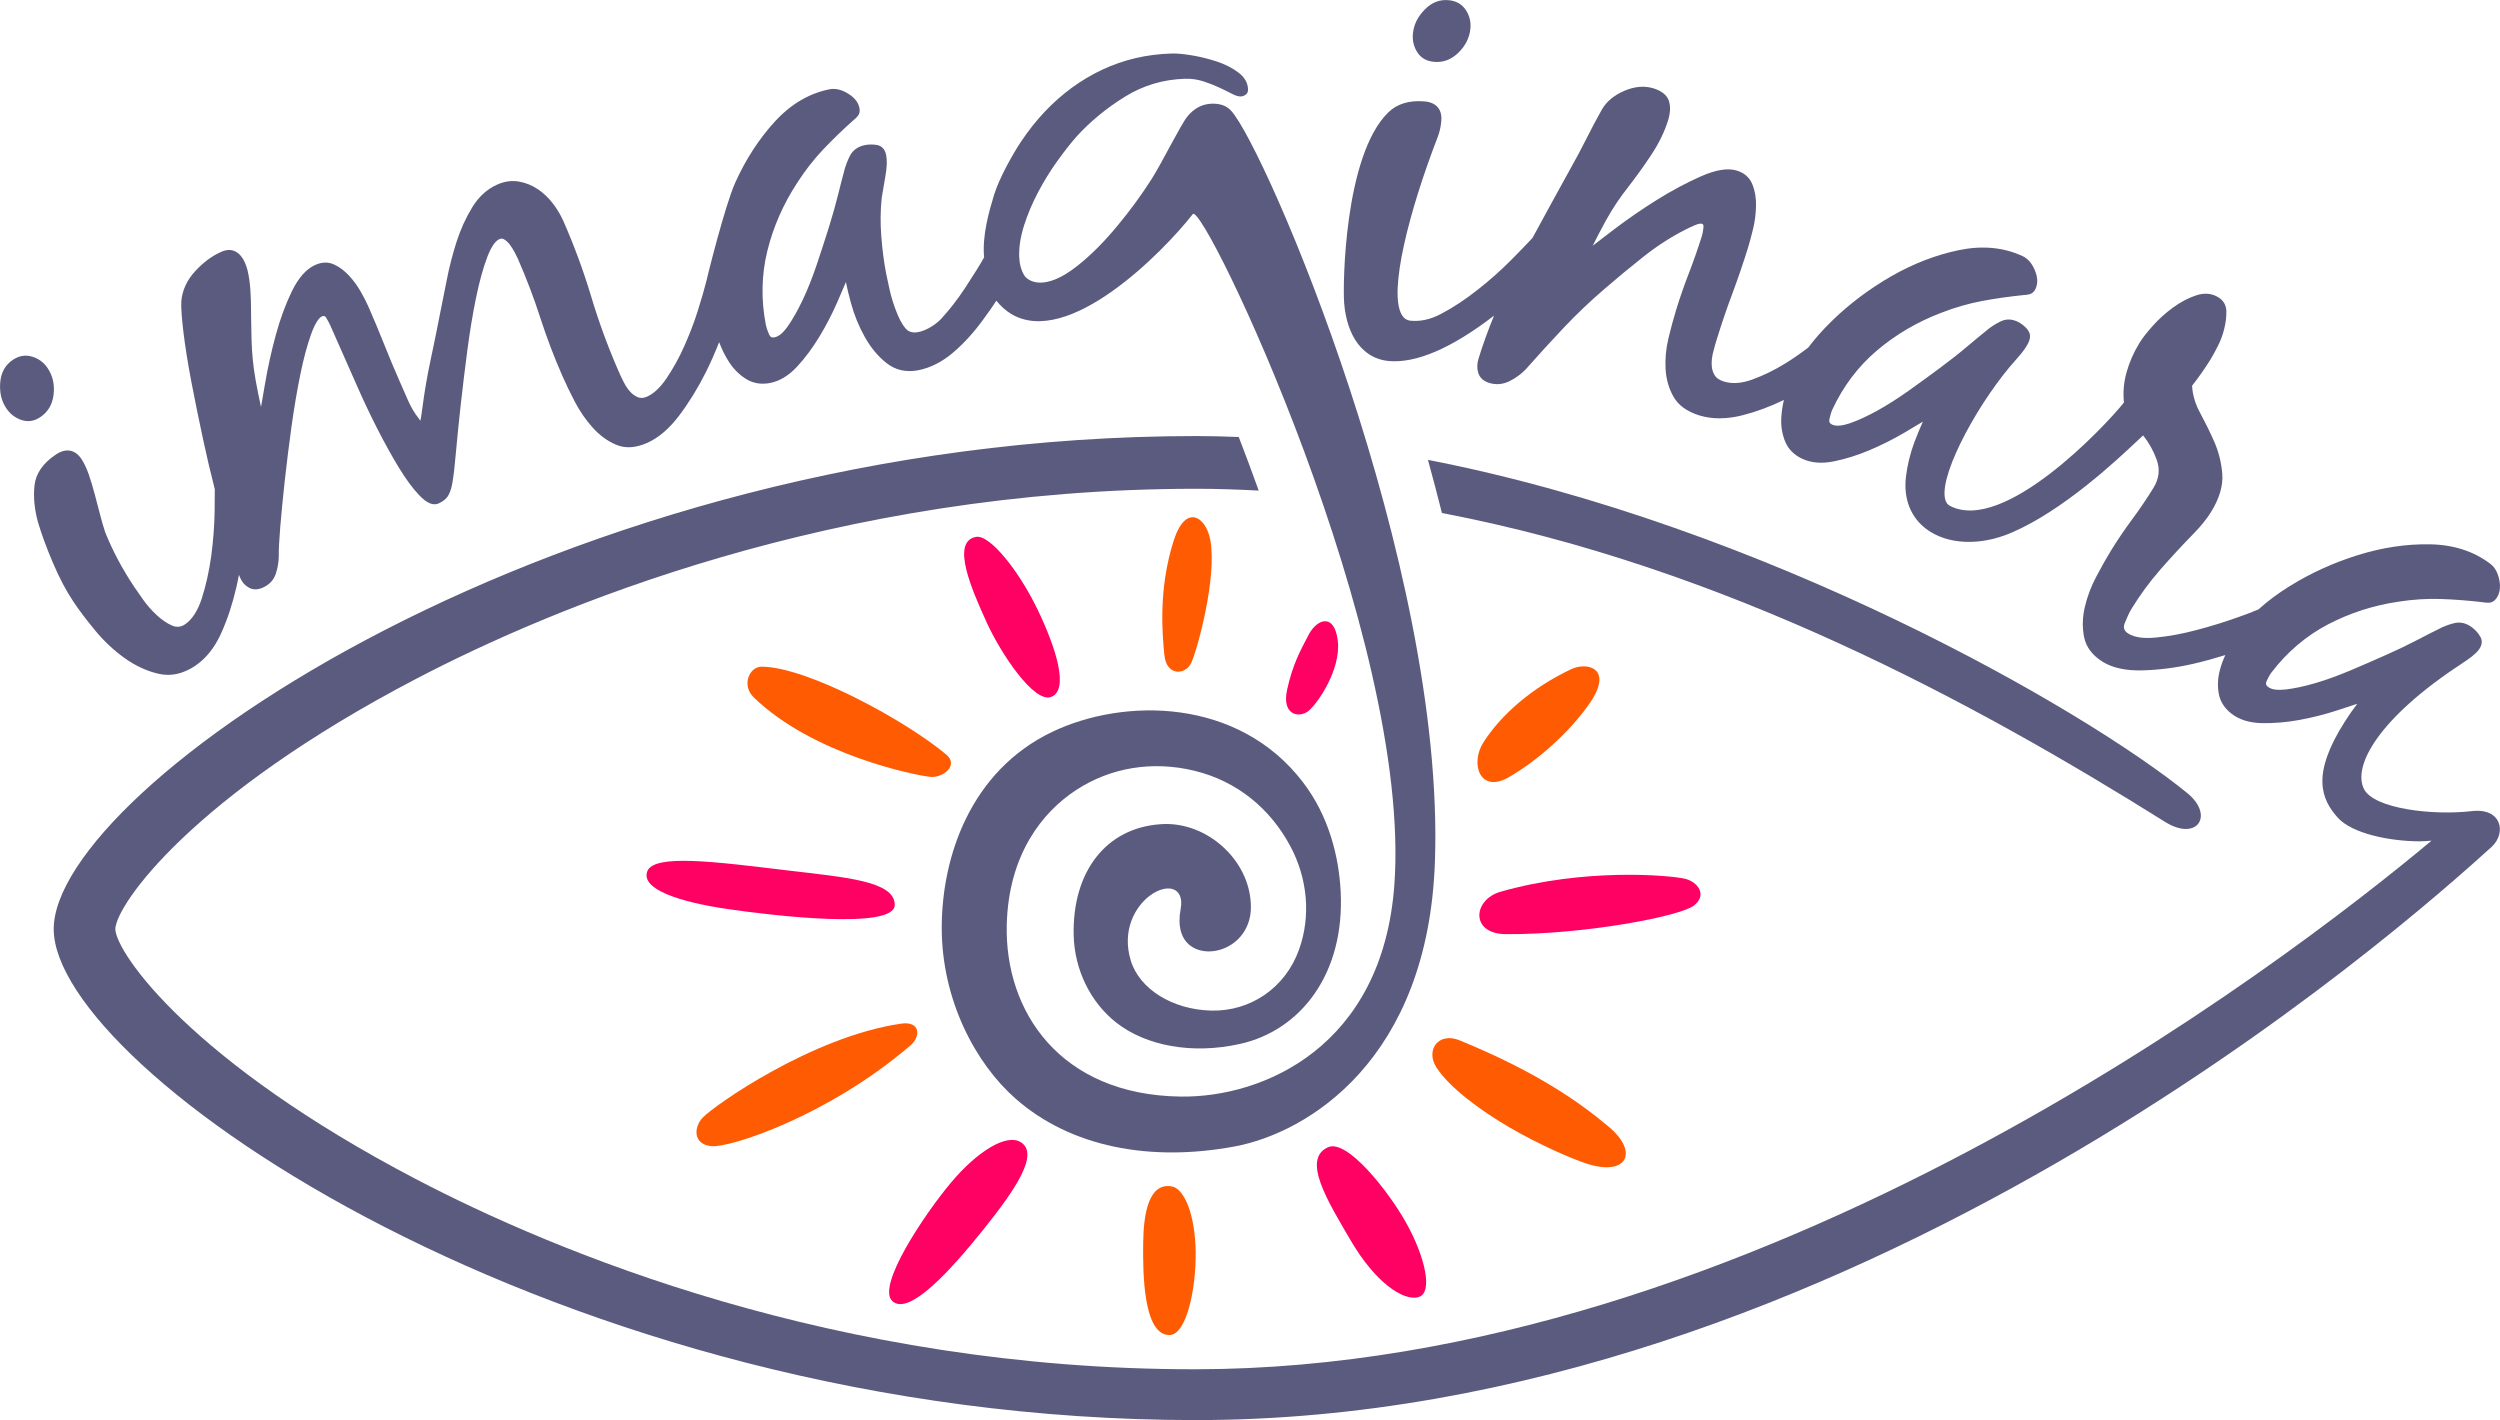 <?xml version="1.0" encoding="UTF-8"?> <svg xmlns="http://www.w3.org/2000/svg" xmlns:xlink="http://www.w3.org/1999/xlink" version="1.1" id="Layer_1" x="0px" y="0px" width="343.36px" height="195.03px" viewBox="0 0 343.36 195.03" xml:space="preserve"> <g> <g> <g> <path fill="#FF0063" d="M179.65,97.69c1.26-0.95,4.55-5.73,4.09-9.66s-2.88-3-4-0.86s-2.19,4.04-2.96,7.54 C176.01,98.22,178.39,98.64,179.65,97.69z"></path> </g> <g> <g> <path fill="#FF0063" d="M144.42,95.7c2.41-1.02,0.64-6.66-1.9-11.95c-2.54-5.29-6.56-10.38-8.49-10.01 c-3.51,0.68-0.47,7.42,1.46,11.69C137.42,89.7,142.05,96.7,144.42,95.7z"></path> </g> <g> <path fill="#FF0063" d="M122.58,178.72c2.33,2.06,8.13-4.42,12.49-9.86c4.36-5.44,7.73-10.38,5.12-11.99 c-1.99-1.22-6.01,1.3-9.59,5.57S120.29,176.7,122.58,178.72z"></path> </g> <g> <path fill="#FF0063" d="M182.41,157.56c-3.66,1.63-0.09,7.37,3.18,12.94c3.27,5.57,7.14,8.25,9.23,7.65 c2.08-0.6,0.85-5.63-1.66-10.14S184.99,156.41,182.41,157.56z"></path> </g> <path fill="#FF5B02" d="M160.61,183.36c2.34,0,3.67-6.32,3.61-11.38s-1.53-8.71-3.27-9.03c-3.17-0.58-3.9,3.73-3.94,7.76 C156.96,174.76,157,183.36,160.61,183.36z"></path> <g> <path fill="#FF0063" d="M122.89,124.27c-0.02-3.28-6.76-3.77-14.87-4.74c-9.6-1.15-18.2-2.3-19.12,0.14 c-0.93,2.48,4.52,4.22,10.9,5.16S122.91,127.74,122.89,124.27z"></path> </g> <path fill="#FF5B02" d="M163.6,91.06c0.8-1.66,3.56-11.61,2.64-16.84c-0.57-3.24-3.41-5.2-5.08,0.15 c-2.07,6.61-1.53,12.66-1.24,15.6C160.22,92.9,162.81,92.72,163.6,91.06z"></path> <path fill="#FF5B02" d="M104.63,91.56c-1.69-0.02-2.85,2.53-1.1,4.23c8.14,7.89,22.2,10.71,24.27,10.91 c1.65,0.17,3.96-1.56,2.16-3.07C124.44,99.01,110.98,91.63,104.63,91.56z"></path> <g> <path fill="#FF0063" d="M206.84,128.3c-4.94-0.02-4.57-4.74-0.73-5.83c11.5-3.28,23.12-2.28,25.3-1.78 c1.74,0.41,3.14,2.21,1.23,3.69C230.72,125.85,217.66,128.36,206.84,128.3z"></path> </g> <path fill="#FF5B02" d="M218.36,96.55c3.27-4.75-0.34-5.69-2.55-4.65c-5.42,2.56-9.6,6.22-12.06,10.04 c-1.88,2.92-0.5,7.1,3.47,4.81C211.26,104.41,215.62,100.52,218.36,96.55z"></path> <path fill="#FF5B02" d="M125.08,143.55c1.4-1.2,1.33-3.34-1.31-2.96c-12.27,1.78-25.7,11.26-27.26,12.91 c-1.25,1.32-1.34,3.68,1.21,3.92C100.27,157.66,113.73,153.3,125.08,143.55z"></path> <path fill="#FF5B02" d="M200.48,142.89c-2.93-1.2-4.71,1.33-3.21,3.69c1.79,2.82,6.17,6.01,10.13,8.31s8.45,4.27,10.62,4.96 c5.39,1.71,7.14-1.56,2.93-5.1C216.69,151.17,210.83,147.14,200.48,142.89z"></path> </g> </g> <g> <g> <path fill="#5B5B7F" d="M7.36,54.19c0.16-1.36-0.11-2.57-0.81-3.62c-0.53-0.79-1.24-1.32-2.15-1.59 c-0.9-0.27-1.78-0.13-2.62,0.43c-1.05,0.7-1.64,1.74-1.75,3.11c-0.11,1.37,0.16,2.55,0.83,3.55c0.53,0.79,1.23,1.33,2.11,1.62 c0.88,0.29,1.74,0.16,2.58-0.41C6.59,56.58,7.2,55.55,7.36,54.19z"></path> </g> <g> <path fill="#5B5B7F" d="M196.91,8.49c1.26,0.13,2.38-0.28,3.37-1.23c0.98-0.95,1.54-2.05,1.67-3.31c0.1-0.94-0.12-1.81-0.64-2.59 c-0.52-0.78-1.29-1.23-2.3-1.33c-1.26-0.13-2.37,0.3-3.33,1.28c-0.96,0.98-1.5,2.07-1.62,3.27c-0.1,0.94,0.1,1.81,0.59,2.59 C195.15,7.95,195.9,8.39,196.91,8.49z"></path> </g> <path fill="#5B5B7F" d="M169.09,15.21c-0.62-0.68-1.5-1-2.64-0.97c-1.33,0.04-2.45,0.63-3.37,1.76s-3.49,6.35-4.88,8.54 c-1.39,2.19-2.96,4.34-4.71,6.45c-1.74,2.11-3.54,3.95-5.45,5.47c-4.7,3.76-6.94,2.07-7.37,1.35c-0.43-0.72-0.66-1.58-0.69-2.59 c-0.04-1.33,0.19-2.76,0.68-4.29c0.49-1.53,1.13-3.04,1.91-4.52c0.78-1.48,1.64-2.88,2.59-4.21c0.94-1.32,1.84-2.47,2.7-3.45 c1.9-2.08,4.11-3.9,6.63-5.46c2.52-1.56,5.26-2.38,8.24-2.47c0.89-0.03,1.73,0.09,2.53,0.35c0.8,0.26,1.52,0.54,2.16,0.84 c0.64,0.3,1.22,0.58,1.73,0.85c0.51,0.27,0.93,0.4,1.25,0.39c0.25-0.01,0.49-0.09,0.7-0.26c0.22-0.16,0.32-0.4,0.31-0.72 c-0.03-0.88-0.46-1.65-1.3-2.29c-0.84-0.64-1.84-1.15-2.99-1.53c-1.15-0.38-2.3-0.66-3.44-0.85c-1.15-0.19-2.07-0.27-2.76-0.25 c-3.42,0.1-6.59,0.84-9.53,2.22c-2.94,1.38-5.57,3.31-7.91,5.78c-1.17,1.24-2.27,2.63-3.3,4.18c-1.03,1.55-2.95,4.93-3.65,7.23 c-0.65,2.13-1.66,5.55-1.37,8.58c-0.38,0.73-1.59,2.66-2.62,4.22c-1.02,1.56-2.13,2.98-3.28,4.23c-0.86,0.92-2.45,1.87-3.64,1.87 c0,0-0.01,0-0.01,0c-0.49,0-0.88-0.16-1.17-0.48c-0.61-0.67-1.02-1.59-1.34-2.41c-0.38-0.96-0.68-1.94-0.9-2.91 c-0.22-0.98-0.38-1.72-0.48-2.22c-0.31-1.6-0.54-3.35-0.68-5.19c-0.14-1.84-0.12-3.63,0.06-5.29c0.11-0.73,0.28-1.69,0.49-2.89 c0.23-1.27,0.27-2.24,0.12-2.97c-0.19-0.98-0.78-1.29-1.24-1.38c-0.55-0.1-1.1-0.1-1.64,0c-0.99,0.19-1.69,0.69-2.1,1.48 c-0.36,0.71-0.64,1.46-0.82,2.21c-0.19,0.69-0.46,1.73-0.8,3.12c-0.34,1.36-0.77,2.89-1.28,4.53c-0.52,1.64-1.07,3.35-1.66,5.1 c-0.59,1.75-1.23,3.36-1.9,4.78c-0.67,1.42-1.36,2.65-2.05,3.64c-0.64,0.92-1.26,1.44-1.84,1.55c-0.37,0.08-0.6-0.05-0.76-0.41 c-0.22-0.5-0.36-0.93-0.43-1.28c-0.68-3.47-0.61-6.9,0.2-10.18c0.81-3.29,2.19-6.44,4.1-9.35c1.07-1.67,2.27-3.21,3.55-4.56 c1.3-1.37,2.7-2.73,4.15-4.02c0.25-0.2,0.47-0.4,0.63-0.61c0.23-0.28,0.31-0.64,0.22-1.07c-0.15-0.79-0.69-1.47-1.59-2.01 c-0.89-0.54-1.73-0.73-2.5-0.58c-2.8,0.55-5.34,2.04-7.54,4.45c-2.17,2.37-3.99,5.18-5.42,8.35c-1.43,3.17-3.9,13.16-4.01,13.69 c-0.25,1-0.64,2.33-1.15,3.96c-0.51,1.62-1.15,3.27-1.87,4.88c-0.72,1.61-1.54,3.08-2.43,4.39c-0.86,1.26-1.76,2.1-2.67,2.5 c-0.48,0.21-0.9,0.23-1.27,0.07c-0.42-0.18-0.79-0.46-1.09-0.81c-0.33-0.37-0.62-0.82-0.87-1.33c-0.27-0.53-0.49-1-0.66-1.4 c-1.46-3.34-2.73-6.79-3.77-10.27c-1.05-3.51-2.34-7-3.81-10.35c-0.37-0.83-0.85-1.65-1.44-2.42c-0.6-0.79-1.29-1.45-2.06-1.97 c-0.78-0.53-1.66-0.89-2.61-1.06c-0.97-0.17-1.97-0.04-2.96,0.4c-1.4,0.61-2.57,1.67-3.47,3.15c-0.88,1.44-1.6,3.03-2.15,4.74 c-0.54,1.69-0.99,3.43-1.33,5.18c-0.34,1.74-0.65,3.25-0.91,4.55c-0.41,2.13-0.86,4.32-1.33,6.53c-0.46,2.16-0.84,4.37-1.12,6.56 c-0.04,0.23-0.1,0.62-0.17,1.18c-0.04,0.29-0.08,0.45-0.11,0.54c-0.1-0.12-0.13-0.16-0.13-0.16v0l-0.05-0.09 c-0.59-0.73-1.08-1.56-1.48-2.46l-1.22-2.78c-0.74-1.68-1.45-3.38-2.12-5.07c-0.69-1.72-1.4-3.44-2.13-5.09 c-0.25-0.58-0.61-1.28-1.06-2.07c-0.45-0.79-0.99-1.53-1.6-2.19c-0.62-0.67-1.31-1.19-2.05-1.53c-0.79-0.37-1.66-0.35-2.57,0.05 c-1.24,0.54-2.33,1.77-3.24,3.64c-0.88,1.81-1.62,3.85-2.22,6.06c-0.6,2.21-1.08,4.42-1.45,6.57c-0.21,1.24-0.4,2.32-0.56,3.25 c-0.27-1.21-0.52-2.45-0.74-3.69c-0.33-1.83-0.51-3.68-0.56-5.5c-0.02-0.68-0.04-1.5-0.05-2.46c-0.01-0.97-0.02-1.95-0.04-2.94 c-0.02-0.99-0.09-1.97-0.22-2.9c-0.13-0.95-0.33-1.74-0.6-2.34c-0.31-0.71-0.74-1.22-1.27-1.51c-0.57-0.31-1.23-0.3-1.98,0.03 c-1.26,0.55-2.46,1.44-3.57,2.64c-1.13,1.22-1.78,2.61-1.92,4.15c-0.04,0.87,0.06,2.31,0.3,4.29c0.24,1.96,0.6,4.24,1.08,6.76 c0.49,2.54,1.03,5.22,1.62,7.95c0.49,2.29,1.02,4.54,1.6,6.81c0,0.86,0,1.83-0.02,2.93c-0.03,2.05-0.19,4.16-0.47,6.26 c-0.29,2.1-0.73,4.06-1.3,5.83c-0.56,1.71-1.34,2.9-2.31,3.55c-0.57,0.38-1.16,0.43-1.79,0.15c-0.71-0.31-1.41-0.8-2.09-1.43 c-0.69-0.64-1.31-1.35-1.85-2.1c-0.55-0.77-0.98-1.39-1.29-1.86c-1.59-2.39-2.92-4.89-3.93-7.41c-0.23-0.68-0.46-1.49-0.7-2.41 l-0.74-2.82c-0.25-0.94-0.52-1.84-0.81-2.69c-0.3-0.86-0.64-1.58-1-2.13c-0.89-1.33-2.13-1.55-3.51-0.64 c-1.78,1.18-2.77,2.61-2.95,4.24c-0.17,1.56-0.02,3.25,0.47,5.04c0.49,1.66,1.18,3.54,2.05,5.58c0.87,2.05,1.81,3.85,2.81,5.34 c0.78,1.17,1.78,2.5,2.97,3.94c1.21,1.47,2.57,2.75,4.05,3.81c1.49,1.07,3.06,1.8,4.68,2.17c0.43,0.1,0.86,0.15,1.29,0.15 c1.25,0,2.5-0.41,3.74-1.24c1.47-0.98,2.67-2.48,3.56-4.44c0.87-1.92,1.57-4.04,2.09-6.3c0.13-0.58,0.26-1.16,0.37-1.76 c0.06,0.15,0.12,0.29,0.17,0.42c0.26,0.6,0.66,1.05,1.19,1.34c0.56,0.31,1.2,0.31,1.89,0.01c0.91-0.4,1.52-1.04,1.81-1.92 c0.26-0.8,0.4-1.61,0.41-2.42c-0.02-0.81,0.05-2.15,0.2-3.99c0.15-1.84,0.36-3.98,0.62-6.38c0.26-2.38,0.58-4.88,0.93-7.45 c0.36-2.56,0.76-4.96,1.21-7.14c0.44-2.16,0.94-4.02,1.48-5.52c0.66-1.84,1.21-2.32,1.48-2.44c0.28-0.12,0.44-0.07,0.6,0.2 c0.26,0.44,0.44,0.78,0.56,1.05L49,52.92c0.84,1.92,1.77,3.89,2.77,5.86c1.01,1.98,2.01,3.8,2.99,5.41 c0.99,1.63,1.95,2.93,2.85,3.86c1.02,1.06,1.88,1.43,2.64,1.09c0.66-0.29,1.13-0.7,1.39-1.22c0.24-0.47,0.4-1.03,0.5-1.66 c0.16-0.91,0.33-2.34,0.49-4.24c0.17-1.92,0.39-4.08,0.65-6.44c0.26-2.36,0.57-4.88,0.91-7.49c0.34-2.59,0.74-5,1.19-7.18 c0.44-2.16,0.95-4.02,1.52-5.54c0.66-1.77,1.29-2.36,1.7-2.53c0.23-0.1,0.43-0.09,0.66,0.05c0.29,0.18,0.54,0.41,0.76,0.71 c0.23,0.31,0.45,0.66,0.66,1.04c0.2,0.38,0.35,0.69,0.45,0.91c1.16,2.65,2.19,5.35,3.06,8.05c0.88,2.72,1.9,5.42,3.05,8.03 c0.46,1.05,1.03,2.24,1.7,3.53c0.69,1.32,1.52,2.53,2.47,3.58c0.97,1.08,2.07,1.87,3.25,2.36c1.23,0.51,2.64,0.42,4.18-0.25 c1.56-0.68,3.05-1.94,4.42-3.75c1.35-1.78,2.58-3.78,3.67-5.95c0.64-1.28,1.25-2.65,1.84-4.16c0.37,1,0.83,1.93,1.39,2.78 c0.63,0.96,1.41,1.73,2.34,2.3c0.96,0.59,2.06,0.76,3.27,0.53c1.32-0.26,2.56-1.01,3.71-2.25c1.11-1.2,2.14-2.59,3.07-4.13 c0.93-1.54,1.75-3.13,2.45-4.73c0.45-1.03,0.84-1.94,1.18-2.75c0.17,0.86,0.4,1.82,0.69,2.87c0.45,1.65,1.09,3.22,1.89,4.65 c0.81,1.46,1.82,2.68,3,3.61c1.23,0.97,2.7,1.3,4.36,0.98c1.67-0.33,3.29-1.15,4.8-2.44c1.48-1.27,2.84-2.76,4.1-4.5 c0.88-1.21,1.42-1.97,1.82-2.61c0.55,0.68,1.24,1.33,1.99,1.79c7.84,4.77,20.82-8.35,24.99-13.68 c1.46-1.86,30.19,58.25,27.68,92.18c-1.64,22.18-18.01,29.17-29.34,29.02c-16.62-0.22-24.18-11.76-23.89-23.59 c0.24-9.68,4.91-15.49,9.51-18.5c4.74-3.11,10.51-4.06,16.26-2.66c5.86,1.42,10.4,5.19,13.15,10.31c2.4,4.46,2.88,9.64,1.22,14.26 c-1.9,5.3-6.72,8.5-12.05,8.37c-5.33-0.13-9.87-2.96-11.06-6.88c-1.25-4.13,0.6-7.35,2.56-8.86c1.3-1,2.7-1.31,3.56-0.78 c0.41,0.25,1.05,0.92,0.73,2.58c-0.43,2.25,0.04,4.04,1.32,5.01c1.28,0.98,3.25,1.07,5.01,0.22c2.04-0.99,3.29-3.01,3.32-5.39 c0.04-2.97-1.27-5.95-3.61-8.18c-2.43-2.32-5.64-3.55-8.77-3.32c-7.46,0.49-12.15,6.46-11.96,15.22c0.1,4.74,2.29,9.23,5.85,12.03 c4.06,3.19,10.4,4.4,16.99,2.93c8.35-1.86,14.42-9.64,13.83-20.97c-0.25-4.75-1.6-10.31-5.19-14.99 c-8.88-11.61-24.6-11.61-34.45-6.89c-11.18,5.36-15.15,17.13-15.15,26.9c0,9.88,4.61,18.62,10.17,23.49 c7.52,6.6,18.39,8.71,30.06,6.54c9.99-1.86,26.59-11.86,27.51-39.2C198.48,77.65,173.83,20.41,169.09,15.21z"></path> <path fill="#5B5B7F" d="M300.49,108.99c-14.16-11.54-58.02-36.81-104.37-45.83c0.67,2.41,1.3,4.84,1.92,7.3 c38.91,7.43,73.26,26.1,99.3,42.41C301.72,115.62,304.15,112.06,300.49,108.99z"></path> <path fill="#5B5B7F" d="M339.51,111.4c-5.4,0.63-13.46-0.32-14.83-3.03c-1.59-3.15,1.95-9.71,13.45-17.24 c1.04-0.68,1.83-1.26,2.3-1.87c0.61-0.79,0.45-1.44,0.21-1.84c-0.29-0.49-0.66-0.9-1.09-1.23c-0.8-0.61-1.63-0.81-2.5-0.6 c-0.77,0.19-1.51,0.48-2.2,0.85c-0.64,0.31-1.59,0.8-2.86,1.46c-1.24,0.65-2.67,1.34-4.25,2.04c-1.57,0.7-3.22,1.42-4.92,2.14 c-1.69,0.71-3.31,1.3-4.84,1.75c-1.51,0.44-2.88,0.73-4.08,0.87c-1.12,0.12-1.92,0.01-2.39-0.35c-0.31-0.24-0.36-0.48-0.19-0.84 c0.23-0.5,0.46-0.9,0.67-1.17c2.15-2.81,4.76-5.02,7.76-6.59c3.01-1.57,6.28-2.62,9.72-3.12c1.95-0.3,3.9-0.43,5.77-0.36 c1.87,0.06,3.82,0.22,5.75,0.44c0.3,0.06,0.61,0.09,0.88,0.07c0.37-0.02,0.68-0.2,0.95-0.54c0.49-0.64,0.65-1.49,0.46-2.52 c-0.19-1.02-0.6-1.78-1.22-2.26c-2.27-1.74-5.07-2.65-8.33-2.7c-3.24-0.06-6.53,0.44-9.85,1.47c-3.32,1.03-6.46,2.45-9.35,4.24 c-1.61,0.99-3.07,2.08-4.34,3.23c-0.83,0.35-1.82,0.73-2.94,1.12c-1.81,0.64-3.69,1.22-5.6,1.72c-1.91,0.51-3.77,0.85-5.52,1.02 c-1.68,0.17-2.96-0.01-3.8-0.53c-0.6-0.36-0.75-0.81-0.51-1.44c0.3-0.77,0.61-1.43,0.93-1.97c1.17-1.91,2.51-3.73,3.97-5.4 c1.47-1.68,3.01-3.34,4.59-4.96c1.01-1.04,1.82-2.04,2.39-2.98c1.13-1.84,1.64-3.58,1.52-5.17c-0.12-1.55-0.49-3.05-1.11-4.46 c-0.6-1.36-1.27-2.71-1.97-4.01c-0.64-1.18-1-2.41-1.07-3.66c0.92-1.17,1.79-2.4,2.56-3.66c0.28-0.46,0.61-1.05,0.97-1.77 c0.39-0.76,0.69-1.57,0.89-2.4c0.21-0.83,0.3-1.63,0.29-2.37c-0.01-0.84-0.39-1.51-1.09-1.94c-0.9-0.56-1.94-0.65-3.07-0.27 c-1.05,0.35-2.11,0.9-3.14,1.65c-1.02,0.74-1.96,1.58-2.78,2.5c-0.82,0.91-1.45,1.72-1.86,2.39c-0.78,1.27-1.37,2.61-1.76,4 c-0.39,1.35-0.51,2.76-0.37,4.18c-2.71,3.38-16.51,18.02-23.89,14.19c-0.38-0.2-0.61-0.56-0.7-1.1 c-0.65-3.63,4.95-13.67,9.81-19.03c2.04-2.25,2.13-3.21,1.63-3.96c-0.35-0.53-1-1-1.45-1.21c-0.87-0.4-1.63-0.4-2.45,0.02 c-0.71,0.36-1.38,0.8-1.96,1.31c-0.56,0.44-1.38,1.13-2.48,2.05c-1.08,0.92-2.33,1.9-3.7,2.92c-1.38,1.03-2.83,2.08-4.34,3.16 c-1.51,1.07-2.97,2-4.34,2.76c-1.38,0.76-2.66,1.35-3.79,1.74c-1.06,0.36-1.87,0.42-2.41,0.18c-0.35-0.16-0.46-0.39-0.37-0.79 c0.12-0.53,0.25-0.97,0.4-1.29c1.49-3.2,3.55-5.93,6.14-8.12c2.59-2.19,5.56-3.93,8.81-5.16c1.85-0.72,3.72-1.26,5.55-1.61 c1.85-0.35,3.79-0.62,5.72-0.82c0.31-0.01,0.6-0.05,0.87-0.12c0.24-0.07,0.58-0.24,0.81-0.74c0.34-0.73,0.31-1.59-0.1-2.56 c-0.4-0.96-0.97-1.61-1.69-1.94c-2.59-1.2-5.52-1.48-8.71-0.82c-3.15,0.65-6.28,1.85-9.29,3.58c-3.01,1.73-5.78,3.8-8.21,6.18 c-1.23,1.2-2.31,2.42-3.21,3.62c-1.16,0.88-2.17,1.58-3.18,2.2c-1.52,0.93-3.05,1.67-4.55,2.21c-1.44,0.52-2.74,0.61-3.86,0.26 c-0.64-0.2-1.06-0.49-1.29-0.89c-0.25-0.43-0.38-0.9-0.39-1.45c-0.02-0.56,0.06-1.15,0.22-1.76c0.16-0.64,0.33-1.23,0.5-1.76 c0.66-2.14,1.38-4.25,2.14-6.27c0.78-2.11,1.51-4.23,2.15-6.31c0.2-0.66,0.42-1.47,0.67-2.5c0.25-1,0.38-2.06,0.41-3.14 c0.03-1.1-0.14-2.1-0.49-2.98c-0.38-0.94-1.09-1.58-2.11-1.9c-1.25-0.39-2.86-0.14-4.92,0.76c-1.96,0.86-4,1.95-6.06,3.23 c-2.05,1.28-4.04,2.65-5.9,4.06c-1.16,0.88-2.14,1.63-2.95,2.26c0.58-1.17,1.19-2.33,1.82-3.48c0.89-1.61,1.93-3.17,3.1-4.64 c0.99-1.28,2.03-2.72,3.08-4.29c1.06-1.6,1.86-3.21,2.35-4.8c0.32-1.04,0.36-1.95,0.11-2.69c-0.27-0.79-0.98-1.37-2.13-1.72 c-1.23-0.38-2.58-0.26-4,0.35c-1.41,0.61-2.44,1.47-3.06,2.55c-0.75,1.33-1.47,2.69-2.14,4.03c-0.68,1.36-1.4,2.7-2.13,4 c-1.71,3.09-3.48,6.32-5.27,9.62c-0.85,0.91-1.79,1.88-2.88,2.98c-1.44,1.45-3.02,2.86-4.69,4.17c-1.67,1.31-3.34,2.42-4.99,3.28 c-1.43,0.76-2.79,1.06-4.16,0.94c-0.52-0.05-0.91-0.3-1.2-0.76c-1.94-3.12,1.05-14.51,4.88-24.41c0.29-0.75,0.46-1.51,0.52-2.31 c0.12-1.59-0.73-2.53-2.38-2.65c-2.07-0.16-3.73,0.36-4.92,1.53c-6.05,5.94-6.24,23.79-6.05,26.13c0.37,4.67,2.64,7.66,6.07,8 c3.77,0.36,8.66-1.72,14.52-6.23c-0.82,2-1.54,3.98-2.13,5.9c-0.21,0.68-0.23,1.33-0.04,1.95c0.2,0.67,0.7,1.14,1.5,1.39 c0.94,0.29,1.88,0.21,2.79-0.24c0.86-0.42,1.6-0.97,2.23-1.62c1.71-1.94,3.48-3.88,5.26-5.76c1.76-1.86,3.65-3.65,5.61-5.33 c1.6-1.39,3.39-2.87,5.32-4.4c1.9-1.5,3.85-2.75,5.78-3.72c0.31-0.16,0.73-0.36,1.26-0.59c0.56-0.24,0.85-0.24,0.99-0.19 c0.09,0.03,0.24,0.08,0.19,0.53c-0.07,0.6-0.14,0.91-0.19,1.06c-0.53,1.71-1.13,3.42-1.77,5.09c-0.64,1.64-1.25,3.38-1.79,5.14 c-0.35,1.15-0.7,2.41-1.05,3.87c-0.35,1.45-0.48,2.89-0.4,4.26c0.08,1.4,0.45,2.69,1.1,3.82c0.67,1.17,1.86,2.02,3.52,2.54 c1.75,0.54,3.75,0.54,5.93-0.01c1.89-0.48,3.79-1.18,5.7-2.11c-0.2,0.84-0.32,1.68-0.36,2.5c-0.06,1.15,0.13,2.23,0.54,3.23 c0.43,1.04,1.22,1.83,2.34,2.35c1.22,0.57,2.67,0.69,4.32,0.36c1.61-0.32,3.26-0.84,4.92-1.54c1.65-0.7,3.25-1.5,4.76-2.39 c0.97-0.57,1.82-1.08,2.57-1.53c-0.36,0.79-0.74,1.7-1.13,2.72c-0.61,1.62-1.01,3.26-1.2,4.88c-0.35,3.01,0.66,5.55,2.82,7.16 c2.88,2.15,7.36,2.34,11.66,0.5c7.11-3.04,14.47-9.96,17.24-12.57c0.35-0.33,0.65-0.61,0.86-0.8c0.8,1,1.43,2.13,1.87,3.37 c0.47,1.32,0.32,2.57-0.45,3.83c-0.91,1.48-1.89,2.93-2.91,4.3c-1.03,1.39-2.02,2.85-2.95,4.36c-0.6,0.98-1.26,2.15-1.97,3.49 c-0.73,1.37-1.26,2.78-1.59,4.18c-0.34,1.43-0.38,2.83-0.11,4.16c0.27,1.38,1.14,2.53,2.58,3.42c1.36,0.83,3.19,1.23,5.49,1.16 c2.24-0.06,4.58-0.36,6.97-0.91c1.38-0.32,2.78-0.7,4.36-1.19c-0.32,0.68-0.56,1.34-0.73,1.99c-0.31,1.1-0.36,2.2-0.18,3.27 c0.19,1.11,0.79,2.05,1.77,2.8c1.06,0.82,2.46,1.25,4.14,1.29c1.62,0.03,3.36-0.11,5.13-0.43c1.78-0.33,3.51-0.76,5.16-1.3 c1.06-0.34,2-0.66,2.83-0.93c-0.56,0.73-1.13,1.54-1.69,2.42c-4.67,7.32-3.25,10.66-1.02,13.19c1.98,2.24,7.25,3.28,11.3,3.28 c0.58,0,1.1-0.04,1.61-0.09c-20.4,17.04-92.72,72.49-169.64,72.6c-49.73,0.07-88.45-16.33-107.1-26.07 c-30.86-16.11-41.27-31.06-41.38-34.39c0.11-3.34,10.52-18.29,41.38-34.4c18.65-9.74,57.37-26.07,107.1-26.07 c2.87,0,5.72,0.1,8.56,0.25c-0.91-2.53-1.83-5-2.74-7.36c-1.96-0.08-3.92-0.13-5.87-0.13c-87.86,0-156.89,48.44-156.89,67.71 c0,19.27,69.03,67.44,156.89,67.44c89.73,0,165.97-67.86,177.97-78.75C344.27,114.38,343.58,110.93,339.51,111.4z"></path> </g> </g> </svg> 